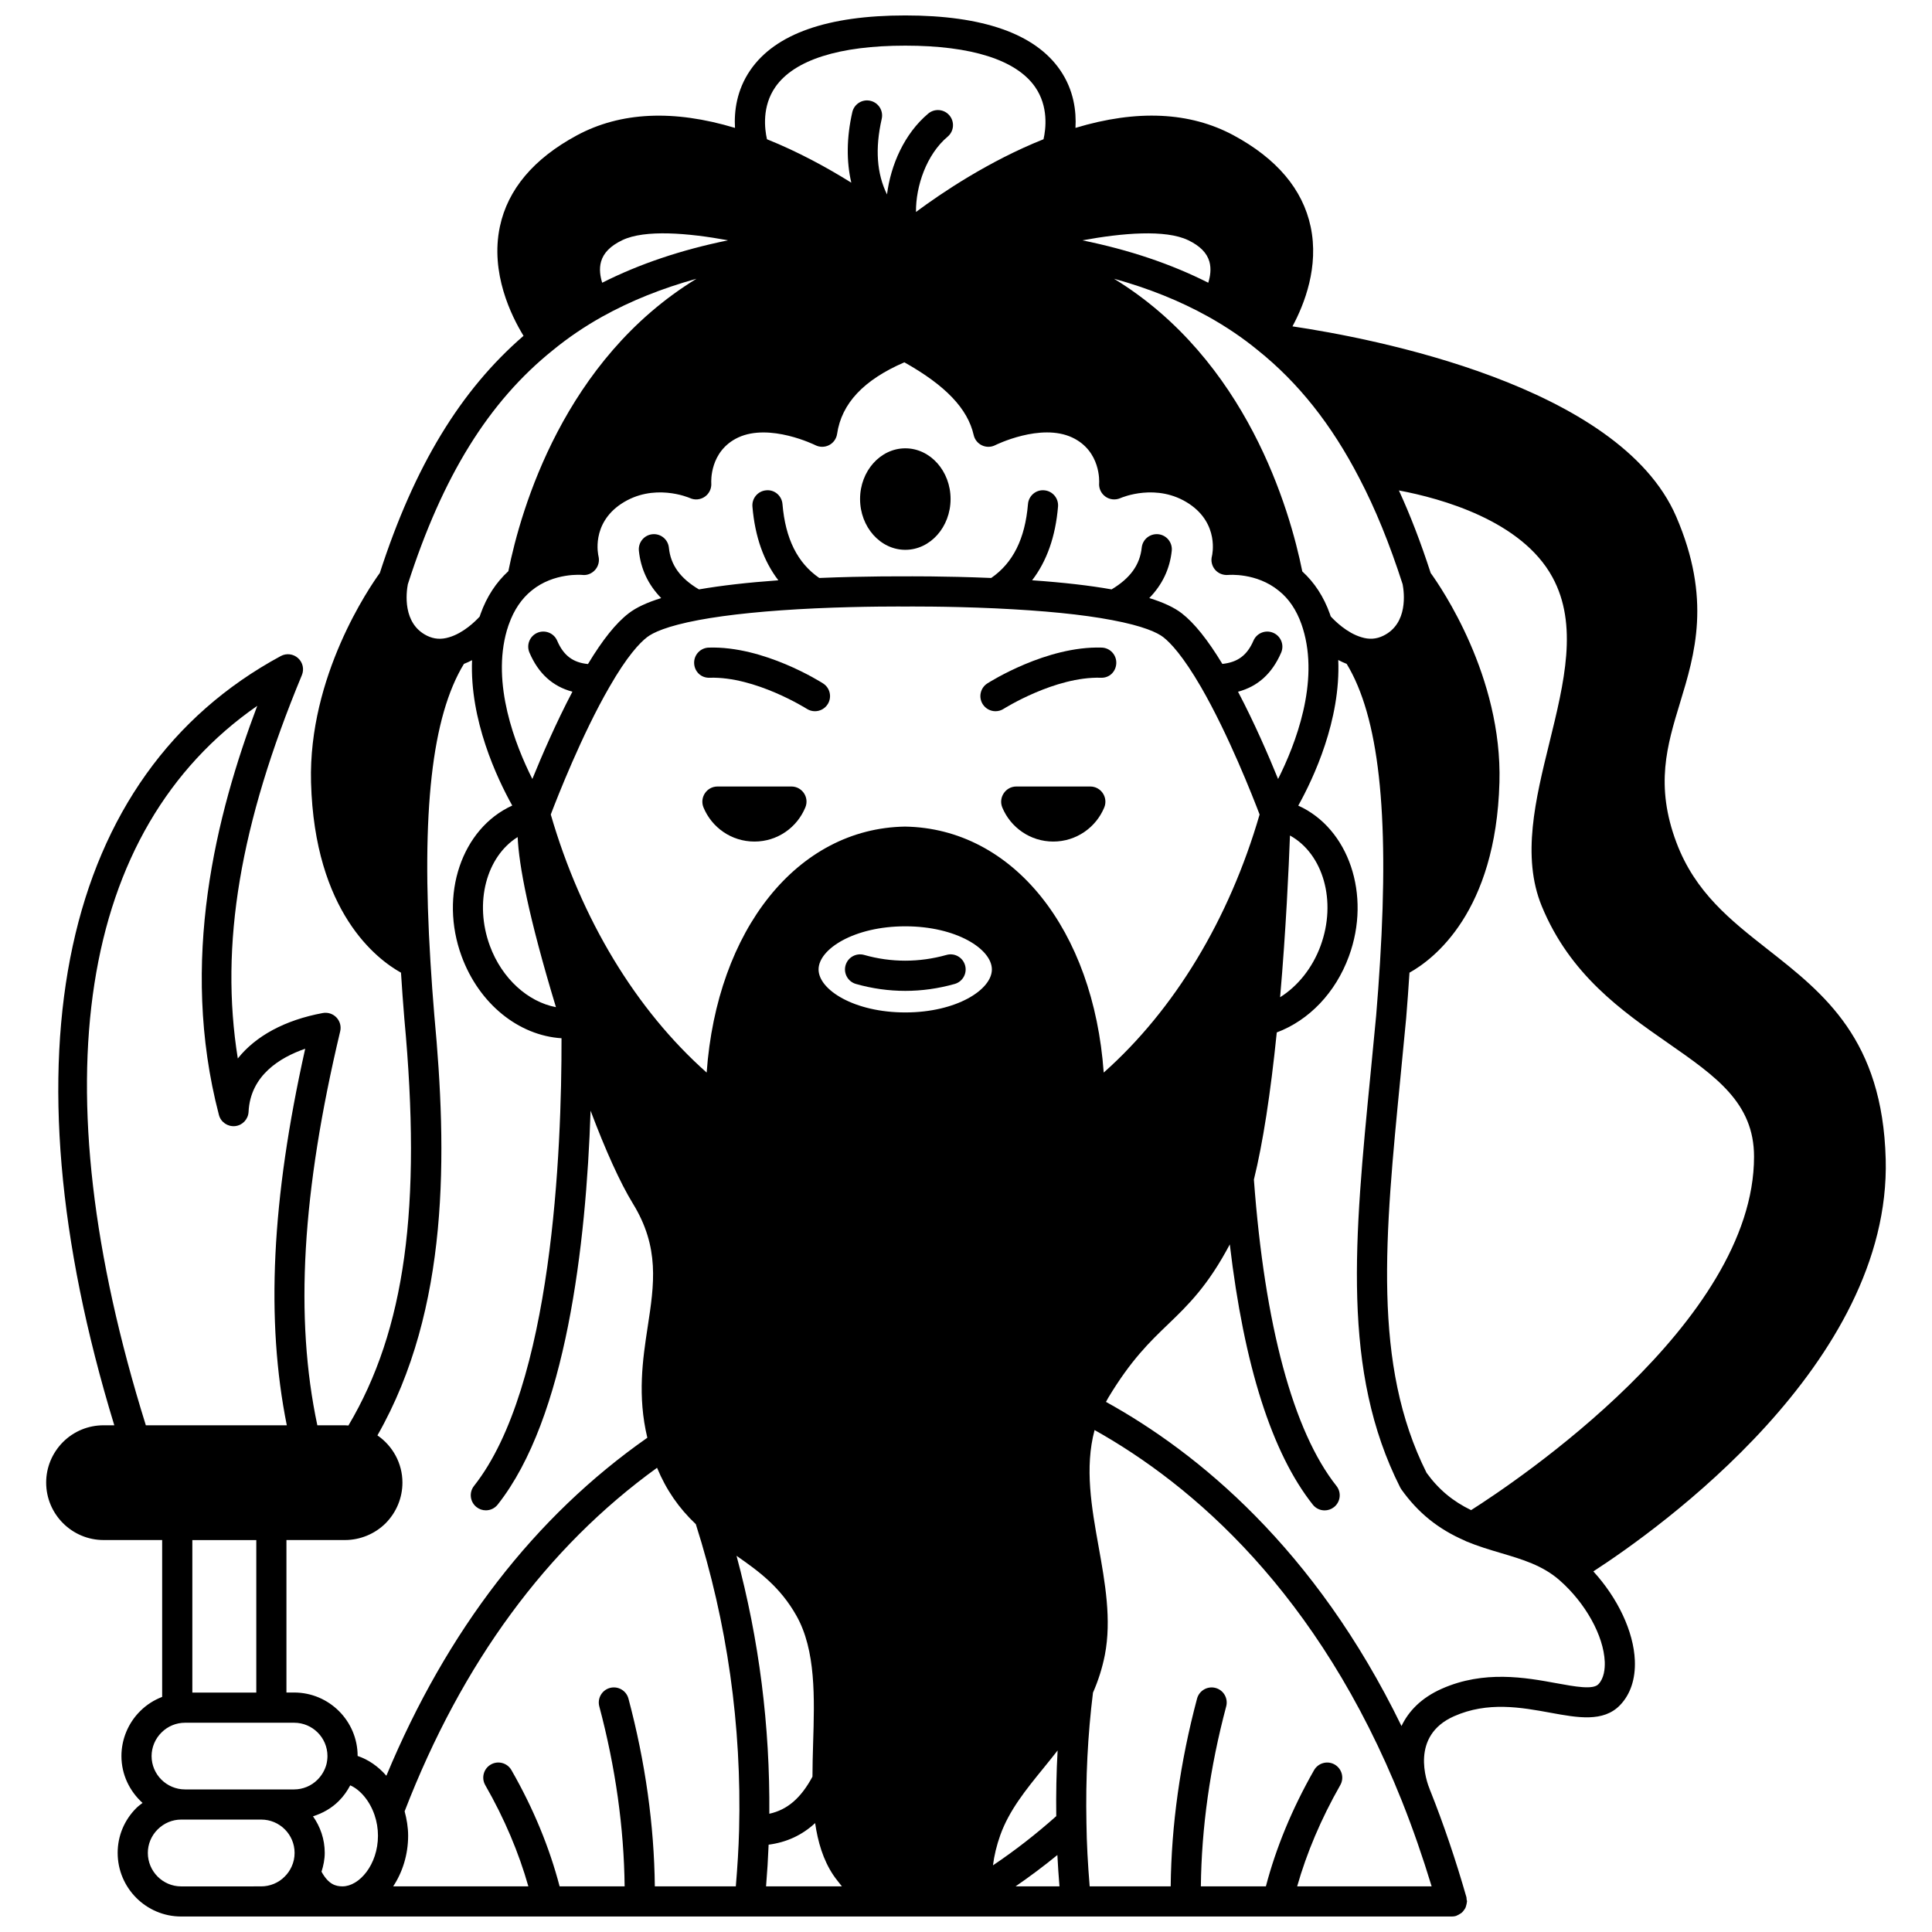 <?xml version="1.0" encoding="UTF-8"?>
<!-- Uploaded to: ICON Repo, www.svgrepo.com, Generator: ICON Repo Mixer Tools -->
<svg width="800px" height="800px" version="1.1" viewBox="144 144 512 512" xmlns="http://www.w3.org/2000/svg">
 <defs>
  <clipPath id="a">
   <path d="m156 148.09h488v503.81h-488z"/>
  </clipPath>
 </defs>
 <path d="m432.92 352.43h-19.586c-2.84 0-4.797 2.918-3.719 5.555 2.199 5.316 7.434 9.035 13.512 9.035 6.074 0 11.312-3.719 13.512-9.035 1.078-2.637-0.84-5.555-3.719-5.555z"/>
 <path d="m353.74 352.43h-19.586c-2.879 0-4.797 2.918-3.719 5.555 2.199 5.316 7.394 9.035 13.512 9.035 6.074 0 11.273-3.719 13.469-9.035 1.121-2.637-0.836-5.555-3.676-5.555z"/>
 <path d="m370.84 404.76c4.273 1.215 8.68 1.832 13.082 1.832 4.363 0 8.762-0.617 13.074-1.832 2.121-0.594 3.363-2.805 2.762-4.93-0.594-2.121-2.793-3.375-4.93-2.762-7.246 2.035-14.715 2.019-21.809 0-2.129-0.598-4.332 0.629-4.938 2.75-0.602 2.121 0.629 4.336 2.758 4.941z"/>
 <path d="m332.07 323.61c12.094-0.383 25.617 8.164 25.754 8.246 0.668 0.422 1.41 0.625 2.141 0.625 1.324 0 2.613-0.652 3.375-1.848 1.188-1.859 0.645-4.328-1.215-5.516-0.637-0.406-15.684-9.961-30.293-9.496-2.207 0.062-3.941 1.906-3.879 4.113 0.066 2.203 1.805 3.973 4.117 3.875z"/>
 <path d="m407.82 332.48c0.734 0 1.48-0.199 2.141-0.625 0.137-0.082 13.66-8.613 25.754-8.246 2.332 0.113 4.051-1.672 4.113-3.879 0.066-2.207-1.672-4.051-3.879-4.113-14.598-0.453-29.656 9.094-30.293 9.496-1.859 1.188-2.402 3.656-1.215 5.516 0.77 1.199 2.062 1.852 3.379 1.852z"/>
 <path d="m383.92 262.81c-6.613 0-11.992 6.023-11.992 13.43 0 7.426 5.379 13.469 11.992 13.469s11.992-6.043 11.992-13.469c0-7.402-5.383-13.43-11.992-13.43z"/>
 <g clip-path="url(#a)">
  <path d="m643.73 451.17c-0.848-31.676-16.273-43.797-31.191-55.512-9.93-7.797-19.305-15.164-24.266-28.371-5.711-15.16-2.473-25.789 0.957-37.047 3.93-12.906 8.387-27.531-1.023-49.348-15.082-34.914-80.91-47.316-101.69-50.402 3.188-5.914 7.062-15.832 4.816-26.426-2.094-9.883-8.965-18.023-20.422-24.203-11.57-6.234-25.648-6.875-41.898-1.969 0.25-4.348-0.406-10.012-4.078-15.34-6.617-9.594-20.418-14.461-41.02-14.461-20.625 0-34.441 4.867-41.055 14.473-3.668 5.324-4.332 10.988-4.078 15.332-16.254-4.902-30.328-4.258-41.902 1.973-11.449 6.176-18.316 14.316-20.406 24.195-2.598 12.262 3.023 23.645 6.269 28.934-16.707 14.438-28.902 34.5-38.082 62.84-2.621 3.613-18.988 27.324-18.23 55.504 0.941 34.453 17.512 46.906 23.84 50.426 0.254 4.004 0.539 8.031 0.879 12.117 4.668 50.07 0.215 82.559-14.812 107.89-0.305-0.02-0.613-0.059-0.914-0.059h-7.324c-6.035-28.43-4.109-61.711 6.055-104.4 0.316-1.316-0.059-2.699-0.992-3.676-0.93-0.98-2.297-1.418-3.625-1.176-10.059 1.863-17.809 6.109-22.516 12.043-4.832-30.145 0.59-62.102 16.984-101.6 0.648-1.562 0.242-3.367-1.016-4.496-1.254-1.137-3.09-1.355-4.578-0.551-58.211 31.445-74.148 105.59-44.121 203.86l-2.824-0.004c-4.086 0-7.914 1.578-10.809 4.477-2.852 2.898-4.422 6.703-4.422 10.703 0 8.398 6.832 15.23 15.23 15.23h15.508v41.57c-2.152 0.832-4.133 2.074-5.801 3.746-3.172 3.121-4.992 7.465-4.992 11.922 0 4.941 2.188 9.348 5.598 12.43-0.566 0.441-1.152 0.855-1.668 1.375-3.18 3.18-4.93 7.391-4.93 11.859 0 9.301 7.551 16.867 16.828 16.867h121.51 0.047 144.66 0.047 70.492 0.012c0.363 0 0.734-0.051 1.102-0.156 0.078-0.023 0.137-0.082 0.215-0.113 0.266-0.094 0.492-0.23 0.727-0.379 0.211-0.129 0.422-0.242 0.605-0.406 0.191-0.172 0.336-0.375 0.492-0.582 0.152-0.203 0.309-0.395 0.418-0.625 0.109-0.219 0.16-0.457 0.227-0.695 0.074-0.27 0.145-0.523 0.164-0.805 0.004-0.082 0.047-0.152 0.047-0.234 0-0.191-0.082-0.359-0.109-0.543-0.023-0.188 0.008-0.371-0.043-0.555-2.836-9.895-6.051-19.383-9.566-28.199-0.016-0.035-0.047-0.059-0.062-0.098-0.012-0.035-0.004-0.07-0.02-0.109-0.008-0.016-0.012-0.031-0.02-0.047v-0.008c-0.98-2.352-5.269-14.34 6.363-19.512 8.949-3.973 17.82-2.356 25.641-0.922 7.156 1.309 13.914 2.547 18.336-1.988 2.789-2.875 4.156-6.984 3.957-11.879-0.316-7.684-4.523-16.516-10.996-23.605 17.262-11.195 78.926-55.051 77.477-109.27zm-121.68 83.133c-14.375-28.727-11.059-62.531-6.867-105.29 0.484-4.922 0.98-9.965 1.465-15.172 0.336-4.051 0.621-8.078 0.879-12.074 6.324-3.516 22.895-15.973 23.84-50.422 0.793-28.094-15.555-51.82-18.219-55.492-2.621-8.078-5.402-15.312-8.422-21.879 11.262 2.121 32.508 7.992 40.68 22.973 6.891 12.633 3.137 27.879-0.832 44.023-3.629 14.762-7.387 30.031-1.996 43.156 7.488 18.211 21.281 27.812 33.453 36.285 12.742 8.871 22.809 15.875 22.809 30.109 0.031 44.008-63.414 86.336-74.98 93.68-4.828-2.344-8.578-5.43-11.809-9.895zm-6.504 87.055c0 0.004 0.004 0.004 0.004 0.008 0.023 0.062 0.043 0.113 0.07 0.18v0.012c2.805 7.043 5.406 14.551 7.781 22.344l-35.641 0.004c2.512-8.816 6.289-17.816 11.43-26.84 1.09-1.918 0.418-4.356-1.5-5.453-1.914-1.094-4.356-0.418-5.453 1.5-5.879 10.324-10.109 20.66-12.766 30.797h-17.23c0.172-15.516 2.41-31.539 6.715-47.699 0.566-2.133-0.699-4.324-2.836-4.891-2.129-0.562-4.324 0.703-4.891 2.836-4.484 16.832-6.812 33.543-6.984 49.754h-21.469c-0.48-5.801-0.801-11.465-0.859-16.828-0.238-11.719 0.348-23.328 1.734-34.508 1.383-3.164 2.441-6.426 3.144-9.977 1.82-9.348 0.051-19.211-1.656-28.742-1.848-10.301-3.742-20.91-1.062-30.875 25.738 14.414 59.344 42.914 81.469 98.379zm-205-27.207c-0.566-2.133-2.762-3.398-4.891-2.836-2.133 0.566-3.402 2.758-2.836 4.891 4.305 16.168 6.539 32.188 6.715 47.699h-17.23c-2.684-10.254-6.914-20.602-12.77-30.809-1.098-1.914-3.543-2.582-5.457-1.48-1.914 1.094-2.578 3.543-1.48 5.457 5.117 8.922 8.895 17.918 11.422 26.828h-35.82c2.461-3.707 3.961-8.398 3.961-13.43 0-2.191-0.371-4.371-0.93-6.457 15.203-39.359 37.695-69.945 66.895-91.035 2.426 5.848 5.781 10.703 10.273 14.941 8.316 26.125 12.184 53.398 11.469 81.086-0.125 4.844-0.441 9.785-0.867 14.895h-21.465c-0.18-16.199-2.504-32.91-6.988-49.75zm-81.34 45.867c0.508-1.605 0.852-3.258 0.852-4.988 0-3.613-1.168-6.941-3.113-9.688 2.59-0.816 4.992-2.176 6.898-4.113 1.195-1.199 2.18-2.586 2.973-4.098 2.672 1.176 5.172 4.125 6.453 7.894 0.586 1.699 0.898 3.586 0.898 5.449 0 7.688-4.961 13.43-9.395 13.43-1.809 0-3.723-0.523-5.566-3.887zm76.305-313.98c4.684-8.16 8.004-11.664 9.973-13.18 1.535-1.188 5.16-2.938 13.715-4.547 7.84-1.457 18.238-2.504 30.906-3.094 12.953-0.582 23.648-0.477 23.848-0.477 0.109 0 10.77-0.109 23.711 0.477 13.066 0.613 23.172 1.621 30.898 3.09 0.012 0.004 0.027-0.004 0.039 0 0.004 0 0.004 0 0.004 0.004 8.52 1.602 12.145 3.359 13.676 4.543 1.93 1.5 5.231 5.008 9.984 13.195 7.332 12.676 13.793 29.211 15.543 33.805-8.066 27.773-22.555 51.738-41.312 68.391-2.703-37.797-23.969-64.73-52.656-65.188-28.594 0.457-49.863 27.395-52.566 65.188-18.75-16.648-33.246-40.613-41.312-68.391 1.75-4.59 8.215-21.133 15.551-33.816zm118.41 299.26c-5.285 4.707-10.887 9.082-16.773 13.035 0.32-2.578 0.961-5.258 1.949-8.035 2.363-6.57 6.773-11.996 11.449-17.738 1.242-1.531 2.5-3.086 3.734-4.672-0.324 5.758-0.434 11.57-0.359 17.41zm-84.734-68.996c5.953 4.144 11.551 8.227 15.863 15.855 5.195 9.184 4.809 21.773 4.434 33.941-0.094 2.957-0.16 5.871-0.172 8.738-3.059 5.672-6.637 8.781-11.434 9.828 0.195-23.227-2.699-46.152-8.691-68.363zm44.727-166.82c13.523 0 22.945 6.023 22.945 11.434 0 5.387-9.422 11.391-22.945 11.391-13.547 0-22.984-6.004-22.984-11.391 0-5.41 9.438-11.434 22.984-11.434zm-102.73-23.652c0.34 7.453 2.801 20.82 10.148 45.078-7.383-1.395-14.305-7.547-17.508-16.25-4.231-11.504-0.879-23.691 7.359-28.828zm66.512 267.03c4.785-0.637 8.852-2.512 12.324-5.723 0.715 4.918 2.094 9.73 4.832 13.805 0.691 1.023 1.496 1.98 2.258 2.961h-20.094c0.309-3.754 0.535-7.438 0.68-11.043zm76.52 2.738c0.133 2.719 0.328 5.496 0.555 8.305h-11.625c3.797-2.617 7.5-5.379 11.07-8.305zm61.641-270.18c8.777 4.84 12.465 17.395 8.105 29.25-2.148 5.852-6.035 10.676-10.719 13.609 1.555-17.84 2.305-34.523 2.613-42.859zm-3.152-14.98c-2.484-6.117-6.273-14.879-10.613-23.125 5.254-1.398 9.023-4.812 11.422-10.348 0.879-2.027-0.051-4.383-2.078-5.258-2.031-0.879-4.383 0.047-5.258 2.078-1.684 3.883-4.172 5.727-8.238 6.16-3.894-6.41-7.422-10.82-10.75-13.406-2-1.547-4.856-2.883-8.617-4.047 3.438-3.527 5.441-7.707 5.953-12.516 0.23-2.195-1.359-4.164-3.555-4.402-2.227-0.211-4.164 1.355-4.402 3.555-0.484 4.578-3.055 8.113-7.981 11.066-5.805-1.027-12.742-1.828-21.066-2.414 3.879-5.043 6.199-11.559 6.867-19.527 0.184-2.199-1.449-4.133-3.648-4.316-2.203-0.211-4.133 1.449-4.316 3.648-0.77 9.215-3.984 15.613-9.746 19.586-12.57-0.531-22.711-0.434-22.719-0.426-0.109 0.004-10.277-0.102-22.844 0.426-5.766-3.973-8.977-10.371-9.75-19.586-0.184-2.203-2.102-3.867-4.316-3.648-2.199 0.184-3.832 2.117-3.648 4.316 0.672 7.969 2.988 14.484 6.871 19.535-8.164 0.582-15.188 1.395-21.043 2.41-4.945-2.93-7.508-6.457-7.965-11.043-0.219-2.195-2.156-3.801-4.375-3.578-2.195 0.219-3.797 2.18-3.578 4.375 0.488 4.832 2.477 9.027 5.914 12.547-3.766 1.16-6.625 2.496-8.609 4.027-3.387 2.602-6.93 7.031-10.797 13.449-4.027-0.375-6.508-2.324-8.16-6.18-0.867-2.031-3.215-2.965-5.25-2.102-2.031 0.867-2.969 3.219-2.102 5.25 2.375 5.543 6.133 8.965 11.387 10.363-4.34 8.246-8.129 17.012-10.617 23.133-4.547-9.039-10.859-25.203-6.742-39.418 0.035-0.082 0.047-0.168 0.078-0.25 0.043-0.125 0.098-0.246 0.129-0.379 0.082-0.336 0.203-0.645 0.332-1 1.336-3.766 3.363-6.754 6.035-8.91 5.894-4.809 13.328-4.125 13.383-4.121 1.301 0.168 2.578-0.367 3.438-1.352 0.859-0.98 1.184-2.336 0.875-3.602-0.082-0.348-1.977-8.543 6.012-13.879 8.551-5.672 17.875-1.688 18.25-1.523 1.281 0.582 2.769 0.426 3.922-0.375 1.156-0.801 1.801-2.168 1.707-3.566-0.023-0.348-0.484-8.523 7.106-12.113 8.391-3.922 20.371 1.969 20.484 2.031 1.148 0.574 2.5 0.566 3.641-0.023 1.141-0.59 1.922-1.695 2.109-2.961 1.191-8.086 7.027-14.305 17.828-18.98 10.938 6.144 16.789 12.297 18.371 19.277 0.273 1.199 1.082 2.207 2.195 2.731 1.113 0.527 2.414 0.508 3.504-0.043 0.121-0.062 12.047-5.973 20.434-2.031 7.598 3.59 7.141 11.77 7.117 12.082-0.117 1.402 0.523 2.758 1.672 3.578 1.145 0.82 2.641 0.965 3.938 0.402 0.391-0.172 9.723-4.16 18.254 1.512 7.996 5.34 6.106 13.535 6.027 13.852-0.332 1.266-0.012 2.613 0.836 3.609 0.852 0.996 2.16 1.492 3.449 1.383 0.07-0.008 7.5-0.688 13.445 4.191 2.633 2.086 4.652 5.059 6 8.871l0.371 1.129c4.414 14.289-1.973 30.727-6.57 39.875zm-23.816-142.78c3.117 1.504 4.953 3.359 5.613 5.672 0.551 1.941 0.215 3.961-0.301 5.598-9.852-4.977-20.898-8.699-33.352-11.234 10.539-1.945 22.02-2.93 28.039-0.035zm-155.3 11.27c-0.516-1.637-0.852-3.652-0.301-5.598 0.66-2.32 2.496-4.172 5.606-5.672 6.019-2.898 17.508-1.914 28.051 0.027-12.453 2.543-23.5 6.266-33.355 11.242zm193.06 88.414-0.203-0.617c-1.645-4.629-4.141-8.395-7.32-11.289-3.32-16.457-14.762-56.082-49.902-77.57 9.184 2.547 17.457 5.867 24.926 10.02 4.785 2.668 9.199 5.652 13.16 8.906 10.785 8.633 19.59 19.734 26.938 33.949 4.234 8.09 7.981 17.281 11.465 28.082 0.406 2.129 1.52 10.398-5.098 13.645-1.855 0.914-3.75 1.055-5.844 0.395-3.844-1.141-7.027-4.328-8.121-5.519zm-147.16-140.3c5-7.16 16.902-10.945 34.43-10.945 17.508 0 29.398 3.781 34.387 10.941 3.59 5.152 2.867 11.094 2.238 13.863-14.5 5.785-27.012 14.227-33.801 19.273-0.059-6.871 2.793-15.242 8.387-19.953 1.691-1.418 1.906-3.941 0.484-5.633-1.422-1.688-3.941-1.906-5.633-0.48-6.332 5.332-9.918 13.582-10.918 21.422-2.707-5.512-3.195-12.125-1.398-20.039 0.492-2.156-0.859-4.293-3.016-4.781-2.133-0.496-4.293 0.859-4.781 3.016-1.543 6.801-1.574 13.051-0.266 18.684-6.387-3.984-14.086-8.195-22.348-11.508-0.629-2.773-1.352-8.707 2.234-13.859zm-58.926 69.727c3.977-3.266 8.379-6.25 13.074-8.871 7.473-4.152 15.746-7.477 24.934-10.023-35.098 21.453-46.527 60.992-49.852 77.496-3.227 2.957-5.731 6.742-7.379 11.371-0.074 0.215-0.148 0.441-0.219 0.66-1.105 1.207-4.273 4.356-8.098 5.481-2.082 0.641-3.988 0.508-5.848-0.406-6.578-3.238-5.5-11.48-5.094-13.633 9.211-28.676 21.426-48.391 38.48-62.074zm-31.453 176.41c-0.395-4.766-0.754-9.527-1.031-14.227-2.457-39.879 0.367-65.035 8.867-79.012 0.746-0.297 1.469-0.621 2.156-0.984-0.641 15.828 6.559 31.184 10.648 38.527-13.367 6.059-19.395 23.688-13.418 39.934 4.656 12.66 15.156 21.012 26.477 21.73 0.062 29.695-2.414 92.367-23.184 118.63-1.371 1.73-1.078 4.246 0.656 5.613 0.734 0.582 1.605 0.863 2.477 0.863 1.18 0 2.348-0.52 3.137-1.52 18.145-22.945 23.434-68.875 24.617-104.39 3.965 10.531 7.824 19.062 11.172 24.547 7.191 11.672 5.691 21.449 3.957 32.77-1.32 8.598-2.742 18.273-0.09 29.359-29.836 20.887-53.078 50.961-69.16 89.574-2.168-2.5-4.793-4.297-7.613-5.246-0.008-9.27-7.555-16.812-16.828-16.812h-2.039v-40.41h15.508c4.023 0 7.953-1.621 10.809-4.477 2.852-2.91 4.422-6.727 4.422-10.754 0-5.074-2.559-9.707-6.625-12.504 19.176-33.617 18.469-74.957 15.086-111.21zm-64.137 179.37v-40.41h16.949v40.41zm17.199-261.49c-10.789 28.613-20.82 67.605-10.156 108.41 0.5 1.914 2.328 3.156 4.281 2.965 1.961-0.203 3.481-1.816 3.578-3.785 0.465-9.695 8.41-14.445 15.008-16.723-8.953 40.043-10.457 72.012-4.875 99.793h-37.355c-28.34-90.727-17.844-157.77 29.52-190.66zm-25.367 272.07c1.668-1.668 3.887-2.586 6.246-2.586h28.898c4.871 0 8.832 3.961 8.832 8.832 0 0.703-0.098 1.469-0.266 2.168-0.41 1.535-1.215 2.934-2.348 4.07-1.625 1.656-3.898 2.602-6.223 2.602h-28.895c-4.891 0-8.875-3.961-8.875-8.832 0.004-2.336 0.949-4.602 2.629-6.254zm-3.625 31.91c0-2.332 0.918-4.535 2.586-6.207 1.695-1.695 3.914-2.625 6.246-2.625h21.227c4.871 0 8.832 3.961 8.832 8.832 0 1.281-0.266 2.508-0.797 3.652-0.449 0.984-1.051 1.855-1.82 2.617-1.621 1.656-3.894 2.602-6.223 2.602l-21.219 0.004c-4.871 0-8.832-3.984-8.832-8.875zm384.39-44.68c-1.438 1.477-6.168 0.613-11.172-0.305-8.062-1.477-19.109-3.492-30.32 1.484-5.508 2.449-8.812 5.996-10.668 9.879-22.941-47.148-54.074-72.516-78.312-85.902 0.191-0.348 0.367-0.699 0.574-1.047 6.035-10.055 11.012-14.836 15.828-19.469 5.422-5.207 10.578-10.223 16.41-21.219 3.781 32.105 11.152 55.281 22 68.973 0.789 0.996 1.953 1.516 3.133 1.516 0.871 0 1.746-0.285 2.481-0.863 1.73-1.371 2.023-3.887 0.652-5.617-11.457-14.461-19.023-42.535-21.879-81.184 2.379-9.672 4.406-22.73 6.062-39 8.543-3.199 15.582-10.523 19.113-20.168 5.988-16.281-0.062-33.926-13.418-39.938 4.086-7.344 11.258-22.684 10.598-38.59 0.715 0.379 1.457 0.719 2.234 1.027 8.48 13.988 11.301 39.148 8.836 79.035 0 0.023-0.004 0.047-0.004 0.07v0.004c-0.281 4.66-0.633 9.402-1.023 14.102-0.48 5.156-0.977 10.184-1.453 15.094-4.332 44.188-7.754 79.094 7.824 109.95 0.09 0.18 0.195 0.352 0.312 0.516 4.426 6.211 9.77 10.512 16.758 13.547l0.094 0.047c0.121 0.051 0.215 0.117 0.336 0.168 3.141 1.312 6.258 2.234 9.273 3.129 5.637 1.672 10.961 3.25 15.418 7.144 6.906 6.039 11.738 14.738 12.02 21.641 0.066 1.848-0.164 4.383-1.707 5.977z"/>
 </g>
</svg>
